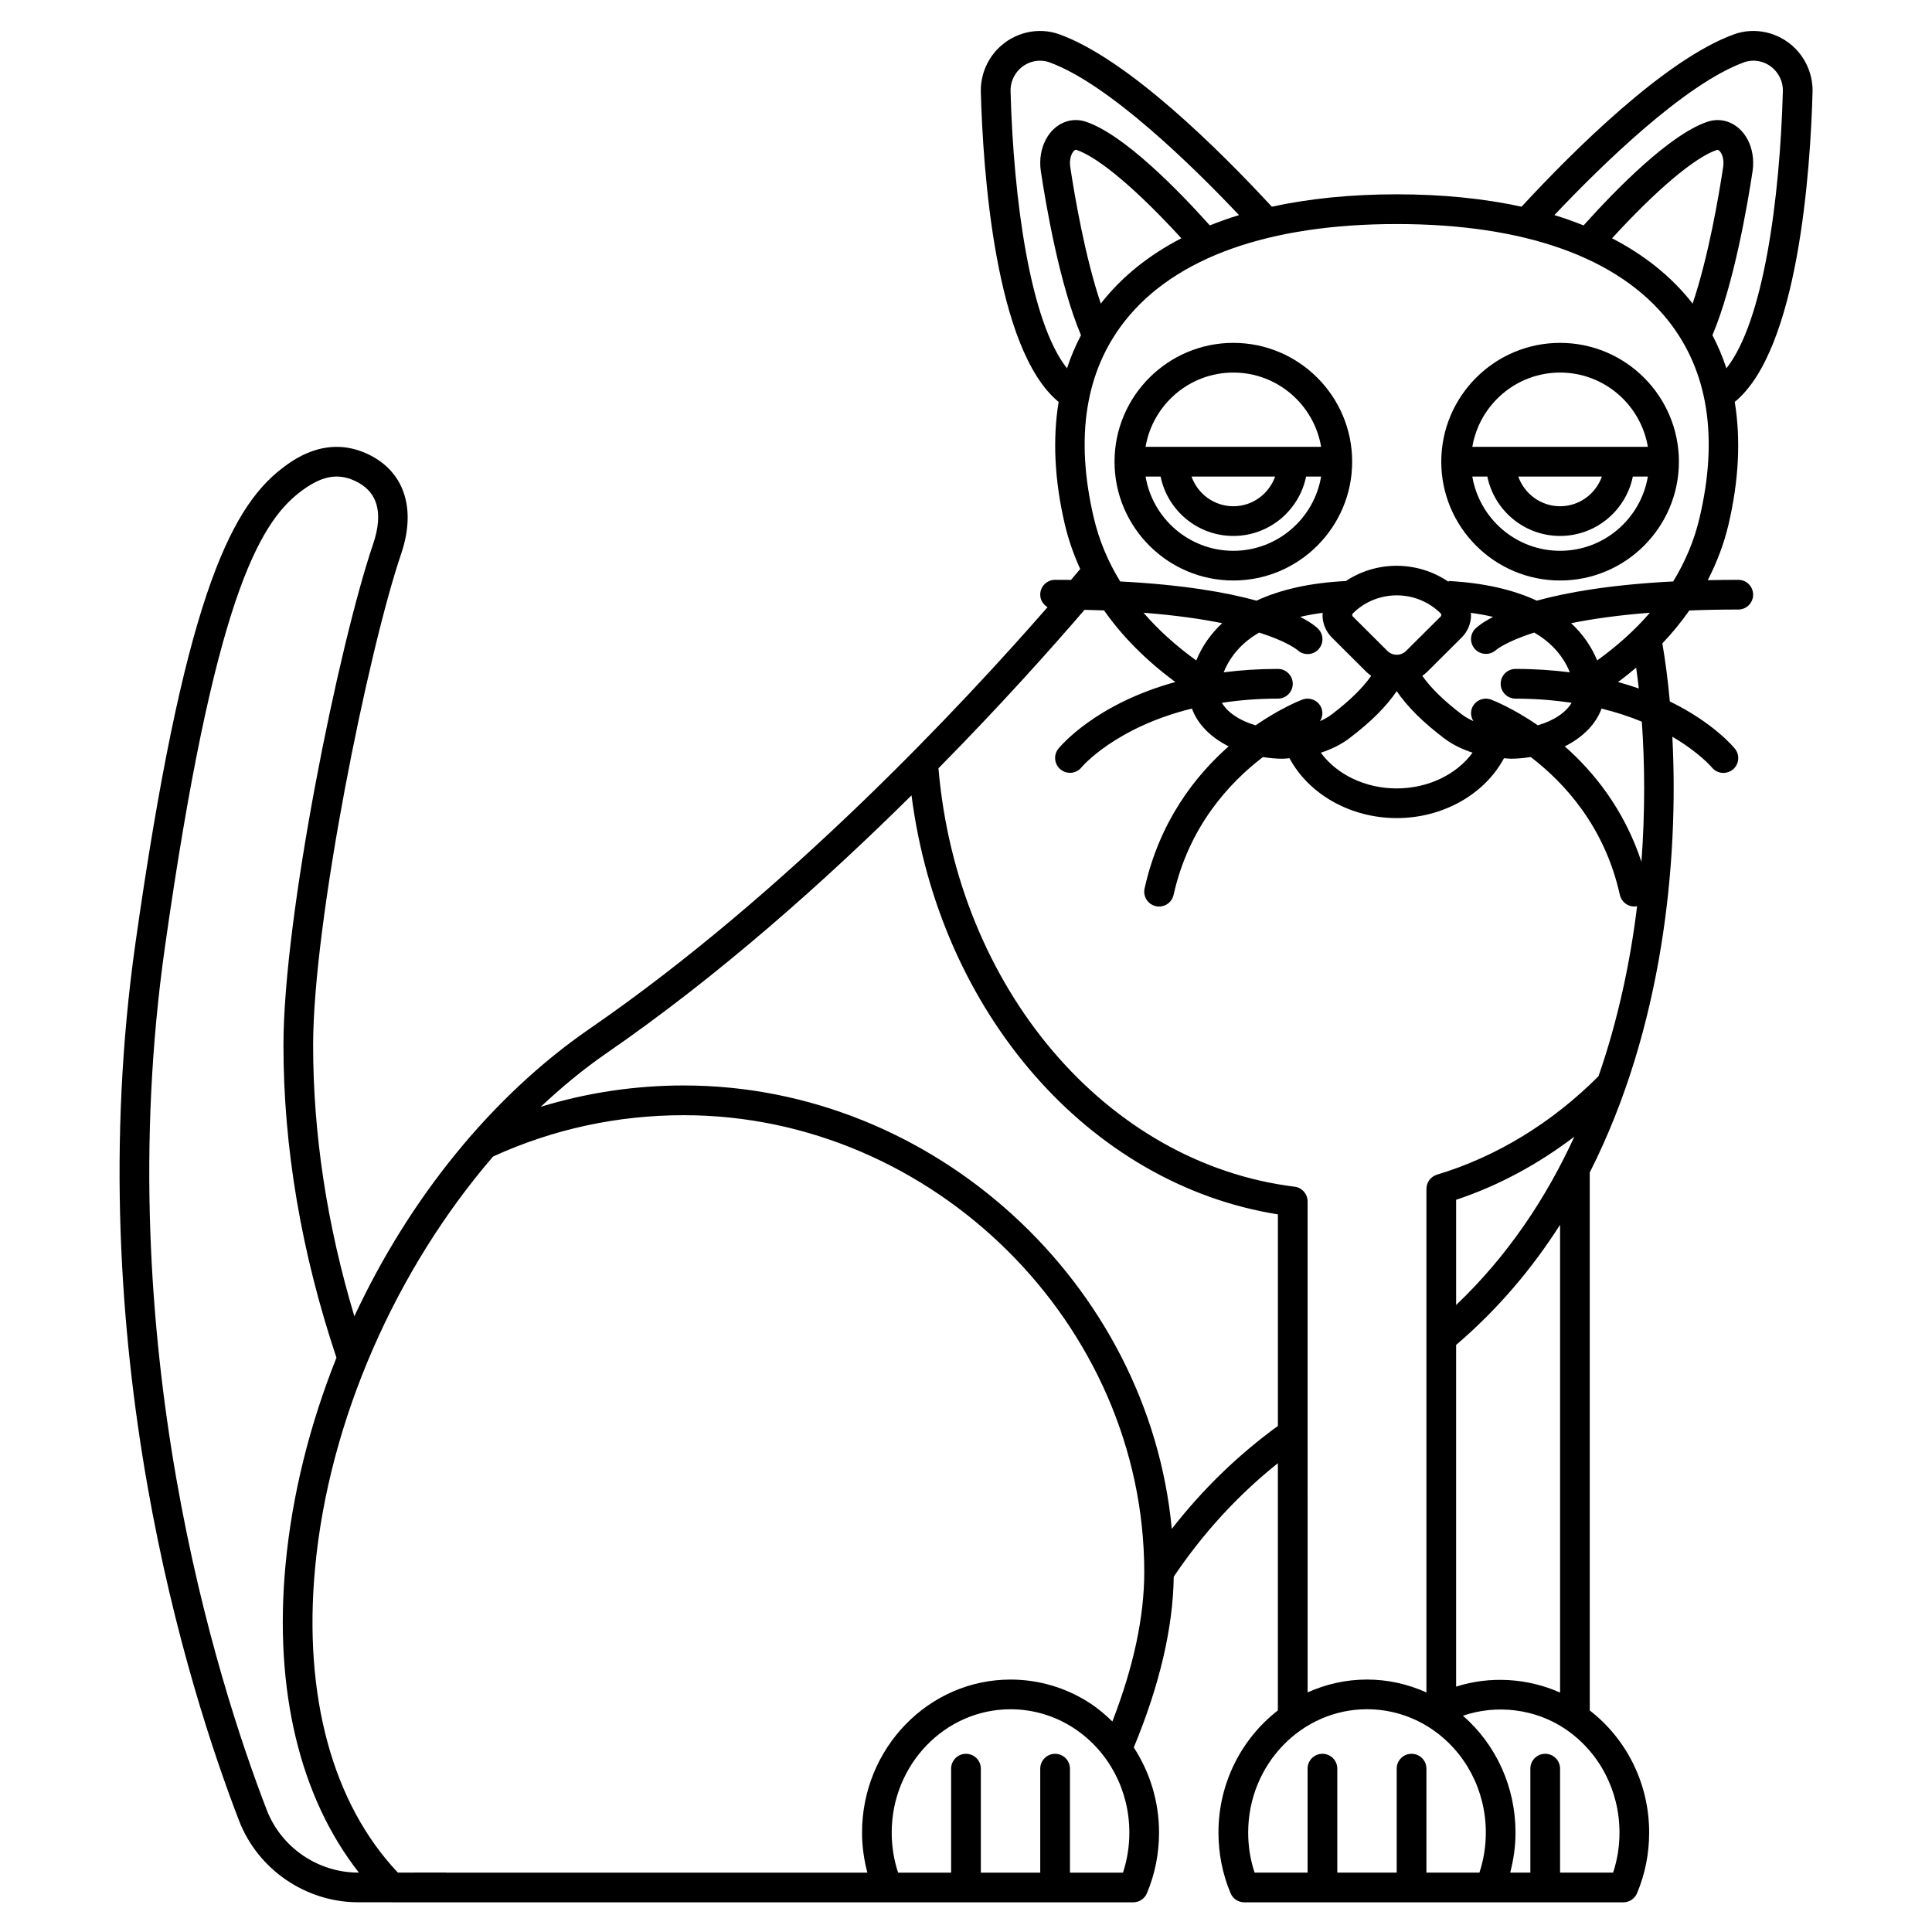 <?xml version="1.0" encoding="UTF-8"?>
<!-- Uploaded to: ICON Repo, www.svgrepo.com, Generator: ICON Repo Mixer Tools -->
<svg fill="#000000" width="800px" height="800px" version="1.1" viewBox="144 144 512 512" xmlns="http://www.w3.org/2000/svg">
 <g>
  <path d="m470.85 297.84c17.363 0 31.488-14.125 31.488-31.488 0-17.363-14.125-31.488-31.488-31.488-17.363 0-31.488 14.125-31.488 31.488 0 17.363 14.125 31.488 31.488 31.488zm0-7.871c-11.68 0-21.375-8.531-23.262-19.68h3.981c1.832 8.969 9.777 15.742 19.281 15.742s17.453-6.773 19.281-15.742h3.981c-1.887 11.148-11.586 19.68-23.262 19.68zm-11.086-19.68h22.164c-1.629 4.57-5.961 7.871-11.082 7.871-5.125 0-9.453-3.305-11.082-7.871zm11.086-27.555c11.68 0 21.375 8.531 23.262 19.68h-46.523c1.883-11.148 11.582-19.68 23.262-19.68z"/>
  <path d="m557.44 297.84c17.363 0 31.488-14.125 31.488-31.488 0-17.363-14.125-31.488-31.488-31.488s-31.488 14.125-31.488 31.488c0 17.363 14.129 31.488 31.488 31.488zm0-7.871c-11.68 0-21.375-8.531-23.262-19.68h3.981c1.832 8.969 9.777 15.742 19.281 15.742s17.453-6.773 19.281-15.742h3.981c-1.883 11.148-11.582 19.68-23.262 19.68zm-11.082-19.68h22.164c-1.629 4.57-5.961 7.871-11.082 7.871-5.129 0-9.453-3.305-11.082-7.871zm11.082-27.555c11.68 0 21.375 8.531 23.262 19.68h-46.523c1.887-11.148 11.586-19.68 23.262-19.68z"/>
  <path d="m604.67 297.66c-2.812 0-5.496 0.039-8.098 0.094 2.41-4.695 4.289-9.605 5.504-14.766 2.742-11.684 3.269-22.594 1.648-32.469 16.906-13.863 20.062-61.598 20.621-82.137 0.113-4.269-1.551-8.469-4.57-11.523-4.285-4.32-10.699-5.797-16.305-3.742-18.172 6.617-42.348 30.633-56.242 45.66-9.934-2.16-20.984-3.281-33.09-3.281s-23.156 1.125-33.09 3.281c-13.898-15.027-38.07-39.047-56.238-45.66-5.621-2.051-12.016-0.578-16.312 3.746-3.019 3.051-4.68 7.25-4.566 11.52 0.559 20.539 3.711 68.266 20.617 82.133-1.621 9.875-1.094 20.785 1.648 32.469 0.961 4.09 2.359 8.016 4.07 11.812-0.738 0.883-1.566 1.859-2.438 2.883-1.379-0.008-2.777-0.02-4.219-0.02-2.176 0-3.938 1.762-3.938 3.938 0 1.43 0.801 2.621 1.938 3.312-22.59 25.879-69.148 75.762-121.33 111.7-26.152 18.016-47.926 45.238-62.371 76.219-7.25-24.168-10.926-48.285-10.926-71.836 0-32.734 14.543-104.34 23.336-130.25 4.152-12.242 0.668-22.191-9.312-26.617-10.832-4.801-19.484 1.859-22.324 4.043-14.113 10.852-26.109 36.375-38.77 125.66-15.105 106.55 14.152 198.2 27.438 232.66 4.992 12.941 17.672 21.633 31.57 21.633h0.023l8.758-0.004c0.027 0 0.051 0.016 0.078 0.016h196.54c1.582 0 3.016-0.949 3.629-2.41 2.133-5.078 3.211-10.488 3.211-16.086 0-8.191-2.418-15.973-6.695-22.547 6.828-16.445 10.395-31.652 10.594-45.258 7.785-11.562 17.039-21.648 27.59-30.066v65.512c-9.535 7.406-15.742 19.133-15.742 32.359 0 5.598 1.078 11.008 3.211 16.086 0.613 1.461 2.047 2.41 3.629 2.41h100.46c1.582 0 3.016-0.949 3.629-2.41 2.133-5.078 3.211-10.488 3.211-16.086 0-12.836-5.867-24.691-15.742-32.355l-0.004-142.57c19.418-38.305 23.613-82.559 21.891-115.47 7.062 4.141 10.371 8.004 10.465 8.125 0.777 0.965 1.918 1.465 3.066 1.465 0.863 0 1.727-0.285 2.457-0.863 1.695-1.359 1.973-3.832 0.613-5.531-0.383-0.48-5.703-6.906-17.266-12.555-0.512-5.609-1.191-10.762-1.984-15.379 2.668-2.785 5.023-5.707 7.144-8.723 4.035-0.164 8.344-0.25 12.98-0.25 2.176 0 3.938-1.762 3.938-3.938-0.004-2.172-1.762-3.934-3.938-3.934zm-12.41-73.59c-5.422-6.84-12.496-12.488-21.047-16.918 11.668-12.766 21.895-21.441 27.797-23.426 0.465-0.141 0.992 0.633 1.133 0.891 0.52 0.941 0.711 2.289 0.516 3.598-1.105 7.363-3.879 23.781-8.109 36.281-0.105-0.137-0.184-0.293-0.289-0.426zm13.91-63.555c2.727-0.992 5.883-0.262 8.016 1.891 1.516 1.531 2.356 3.633 2.289 5.766-0.781 28.641-5.16 61.094-14.965 73.438-0.988-3.059-2.238-5.977-3.699-8.773 5.715-13.566 9.312-34.699 10.637-43.457 0.453-3.051-0.047-6.09-1.402-8.562-2.246-4.094-6.496-5.914-10.551-4.555-9.992 3.375-24.18 17.832-32.828 27.469-2.488-0.992-5.051-1.918-7.738-2.727 12.332-13.047 34.477-34.746 50.242-40.488zm-20.086 68.445c10.539 13.301 13.344 30.875 8.324 52.234-1.402 5.965-3.746 11.598-7 16.895-16.578 0.855-28.168 2.894-36.141 5.094-6.316-2.941-14.145-4.727-23.375-5.211l-0.012 0.211c-8.164-5.578-18.988-5.664-27.207-0.203-9.359 0.461-17.297 2.231-23.68 5.203-7.973-2.199-19.559-4.234-36.133-5.09-3.25-5.297-5.602-10.93-7.004-16.895-5.016-21.359-2.211-38.934 8.328-52.234 13.266-16.738 38.141-25.59 71.941-25.59 33.809 0 58.695 8.844 71.957 25.586zm-51.145 87.117c0.762 0.809 1.797 1.207 2.844 1.207 0.961 0 1.926-0.344 2.688-1.031 0.055-0.047 2.613-2.231 10.125-4.617 4.168 2.445 7.535 5.859 9.426 10.539-4.426-0.566-9.211-0.902-14.391-0.902-2.176 0-3.938 1.762-3.938 3.938 0 2.172 1.758 3.938 3.938 3.938 5.438 0 10.348 0.43 14.859 1.102-1.453 2.508-4.668 4.734-8.949 5.961-6.644-4.566-11.867-6.613-12.395-6.812-2.043-0.75-4.309 0.266-5.07 2.301-0.441 1.18-0.227 2.402 0.383 3.402-1.062-0.488-2.07-1.035-2.938-1.684-4.731-3.566-8.32-7.07-10.602-10.309 0.438-0.328 0.879-0.641 1.273-1.039l9.164-9.121c1.602-1.598 2.484-3.719 2.484-5.984 0-0.188-0.043-0.371-0.055-0.555 1.977 0.266 3.957 0.617 5.906 1.074-2.996 1.539-4.336 2.75-4.715 3.129-1.516 1.516-1.508 3.918-0.039 5.465zm-73.918 2.949c-5.43-3.906-10.082-8.129-13.98-12.645 8.516 0.664 15.379 1.66 20.859 2.773-3.027 2.801-5.336 6.102-6.879 9.871zm21.633 2.246c-5.176 0-9.953 0.332-14.371 0.906 1.883-4.676 5.223-8.102 9.387-10.543 7.348 2.332 9.965 4.473 10.141 4.617 0.758 0.723 1.734 1.086 2.715 1.086 1.008 0 2.016-0.387 2.781-1.152 1.539-1.539 1.539-4.027 0-5.566-0.379-0.379-1.73-1.598-4.746-3.144 1.969-0.461 3.969-0.809 5.973-1.07-0.012 0.188-0.055 0.375-0.055 0.566 0 2.258 0.883 4.383 2.484 5.984l9.156 9.121c0.395 0.395 0.836 0.707 1.266 1.031-2.273 3.238-5.863 6.746-10.602 10.316-0.875 0.656-1.891 1.203-2.961 1.695 0.613-1 0.832-2.227 0.391-3.414-0.762-2.039-3.035-3.055-5.07-2.301-0.531 0.199-5.75 2.242-12.391 6.809-4.273-1.223-7.488-3.457-8.941-5.961 4.508-0.68 9.41-1.109 14.844-1.109 2.176 0 3.938-1.762 3.938-3.938-0.004-2.168-1.762-3.934-3.938-3.934zm33.98-4.777c-1.371 1.363-3.594 1.363-4.965 0l-9.156-9.121c-0.137-0.137-0.168-0.297-0.168-0.402 0-0.152 0.059-0.289 0.164-0.402 3.207-3.195 7.426-4.793 11.645-4.793 4.215 0 8.434 1.598 11.645 4.793 0.105 0.109 0.164 0.242 0.164 0.402 0 0.105-0.031 0.266-0.164 0.402zm-15.117 23.207c5.637-4.246 9.855-8.445 12.625-12.543 2.773 4.094 7 8.297 12.633 12.543 2.156 1.629 4.719 2.867 7.469 3.766-4.231 5.773-11.77 9.473-20.109 9.473-8.34 0-15.875-3.695-20.105-9.465 2.766-0.906 5.328-2.144 7.488-3.773zm-65.785-115.21c-4.227-12.5-7-28.914-8.109-36.277-0.195-1.312-0.004-2.66 0.52-3.606 0.137-0.25 0.629-1.047 1.133-0.887 5.894 1.988 16.125 10.66 27.793 23.422-8.551 4.43-15.621 10.078-21.047 16.922-0.105 0.137-0.184 0.293-0.289 0.426zm-23.926-56.316c-0.062-2.133 0.777-4.238 2.285-5.766 2.137-2.144 5.285-2.879 8.023-1.891 15.762 5.738 37.902 27.441 50.238 40.488-2.688 0.816-5.25 1.738-7.738 2.727-8.648-9.641-22.832-24.098-32.824-27.469-4.059-1.375-8.305 0.461-10.551 4.551-1.363 2.473-1.863 5.516-1.406 8.57 1.32 8.754 4.922 29.887 10.637 43.453-1.461 2.797-2.715 5.715-3.703 8.773-9.801-12.348-14.18-44.801-14.961-73.438zm-172.87 472.08h-0.016c-10.668 0-20.402-6.664-24.23-16.59-13.055-33.887-41.832-124-26.98-228.72 13.012-91.758 24.879-112.16 35.77-120.53 5.461-4.199 9.75-5.125 14.34-3.09 6.215 2.754 7.914 8.438 5.047 16.891-9.16 27.012-23.75 98.742-23.75 132.78 0 27.156 4.742 55.008 14.047 82.812-7.055 17.676-11.77 36.305-13.508 55.008-3.074 33.035 3.824 61.535 19.453 81.438h-0.172zm202.66 0.012h-14.047v-27.551c0-2.176-1.758-3.938-3.938-3.938-2.176 0-3.938 1.758-3.938 3.938v27.551h-15.742v-27.551c0-2.176-1.758-3.938-3.938-3.938-2.176 0-3.938 1.758-3.938 3.938v27.551h-14.051c-1.125-3.394-1.695-6.957-1.695-10.625 0-18.016 14.125-32.672 31.488-32.672 6.047 0 11.918 1.773 16.977 5.137 9.09 6.066 14.512 16.359 14.512 27.535 0.004 3.664-0.566 7.231-1.691 10.625zm-2.816-40.062c-1.738-1.688-3.582-3.281-5.633-4.652-6.359-4.223-13.742-6.453-21.34-6.453-21.703 0-39.359 18.188-39.359 40.543 0 3.637 0.504 7.184 1.41 10.625h-111.62v-0.023l-12.801 0.008c-17.309-18.289-25.094-46.863-21.938-80.703 3.648-39.23 21.52-79.312 47.18-109.07 15.898-7.246 32.887-10.941 50.539-10.941 66.141 0 122.02 55.461 122.02 121.11 0 11.812-2.844 25.102-8.449 39.559zm15.754-51.035c-6.07-64.785-62.801-117.51-129.32-117.51-13.027 0-25.711 1.93-37.914 5.652 5.574-5.231 11.387-10.039 17.453-14.223 29.902-20.598 57.941-45.672 80.805-68.309 7.414 57.508 46.969 103.05 97.098 111.04v56.074c-10.547 7.66-19.965 16.809-28.121 27.281zm32.539-90.68c-49.965-6.184-89.41-52.684-94.371-110.88 16.688-16.934 30.086-31.969 38.707-42 1.77 0.039 3.504 0.086 5.172 0.152 4.867 6.926 11.152 13.273 18.898 18.977-21.215 5.832-30.492 17.047-31.004 17.684-1.355 1.691-1.074 4.148 0.605 5.512 0.727 0.586 1.598 0.871 2.469 0.871 1.145 0 2.281-0.496 3.059-1.453 0.113-0.137 8.926-10.574 29.27-15.582 1.449 4.055 4.879 7.598 9.727 10.02-8.914 7.859-18.336 19.918-22.281 37.66-0.469 2.121 0.871 4.223 2.992 4.695 0.285 0.066 0.57 0.098 0.855 0.098 1.801 0 3.434-1.246 3.84-3.082 4.031-18.145 14.797-29.746 23.668-36.531 1.738 0.27 3.492 0.441 5.231 0.441 0.613 0 1.203-0.098 1.816-0.129 5.141 9.555 16.172 15.859 28.422 15.859s23.285-6.305 28.422-15.863c0.613 0.031 1.211 0.129 1.828 0.129 1.75 0 3.512-0.176 5.258-0.449 8.855 6.762 19.582 18.344 23.621 36.535 0.41 1.836 2.039 3.082 3.84 3.082 0.242 0 0.484-0.035 0.727-0.078-1.801 14.762-5.039 30.098-10.219 45.039-12.32 12.363-27.102 21.391-42.805 26.098-1.664 0.508-2.805 2.039-2.805 3.777v133.44c-4.941-2.219-10.277-3.414-15.742-3.414-5.598 0-10.918 1.227-15.742 3.41l-0.004-130.12c0-1.98-1.48-3.66-3.453-3.902zm74.145-13.262c-7.481 16.309-17.684 31.637-31.332 44.613v-27.887c11.094-3.68 21.68-9.383 31.332-16.727zm-86.438 184.41c0-18.016 14.125-32.672 31.488-32.672 6.047 0 11.918 1.773 16.977 5.137 9.09 6.066 14.512 16.359 14.512 27.535 0 3.668-0.57 7.231-1.695 10.625h-14.047v-27.551c0-2.176-1.758-3.938-3.938-3.938-2.176 0-3.938 1.758-3.938 3.938v27.551h-15.742v-27.551c0-2.176-1.758-3.938-3.938-3.938-2.176 0-3.938 1.758-3.938 3.938v27.551h-14.047c-1.125-3.394-1.695-6.961-1.695-10.625zm98.402 0c0 3.668-0.57 7.231-1.695 10.625h-14.051v-27.551c0-2.176-1.758-3.938-3.938-3.938-2.176 0-3.938 1.758-3.938 3.938v27.551h-5.344c0.906-3.441 1.41-6.988 1.41-10.625 0-12.051-5.129-23.281-13.93-30.953 8.895-3.043 19.027-1.859 26.973 3.418 9.086 6.066 14.512 16.359 14.512 27.535zm-15.746-37.09c-8.66-3.844-18.559-4.445-27.551-1.574v-90.551c11.031-9.43 20.137-20.215 27.551-31.848zm21.562-220.16c-4.609-13.941-12.641-23.82-20.312-30.586 4.848-2.426 8.285-5.973 9.738-10.02 4.004 0.984 7.547 2.176 10.676 3.465 0.793 11.109 0.898 23.75-0.102 37.141zm-0.699-45.926c-1.734-0.609-3.562-1.184-5.496-1.715 1.676-1.234 3.25-2.516 4.793-3.805 0.254 1.777 0.488 3.609 0.703 5.519zm-11.035-7.438c-1.547-3.766-3.871-7.059-6.906-9.867 5.484-1.113 12.355-2.113 20.883-2.777-3.898 4.516-8.551 8.738-13.977 12.645z"/>
 </g>
</svg>